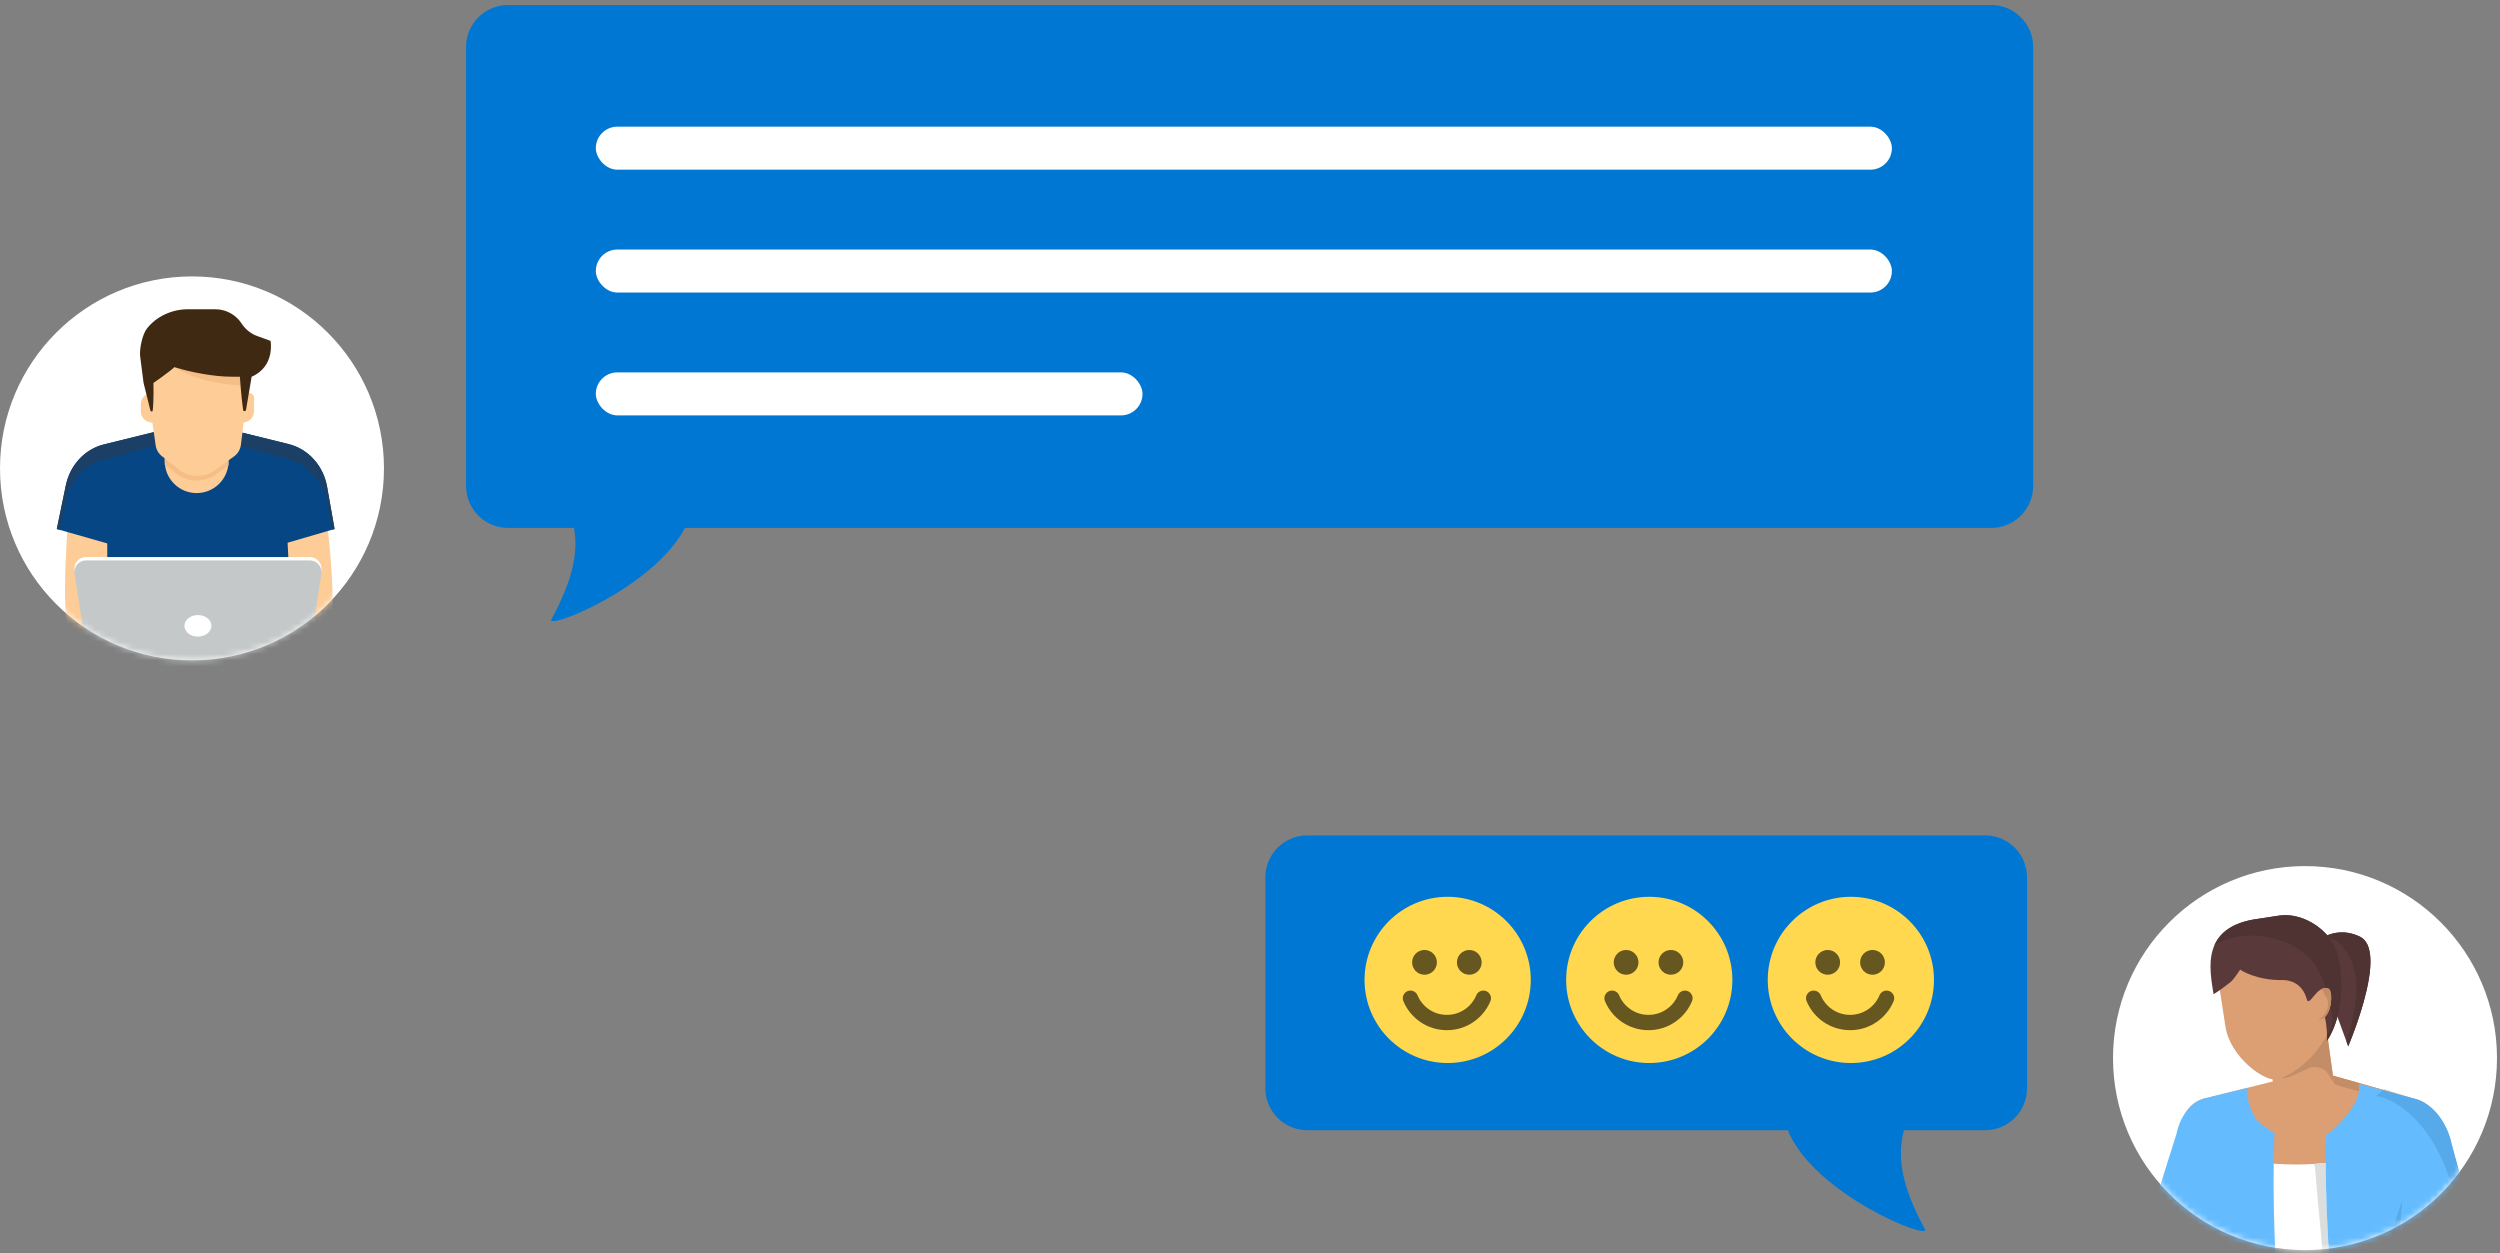 <svg width="407" height="204" viewBox="0 0 407 204" fill="none" xmlns="http://www.w3.org/2000/svg">
<rect x="0" y="0" width="407" height="204" fill="#808080" stroke="none"/>
<path d="M324.17 0.82C327.942 0.82 331 3.879 331 7.65V79.115C331 82.887 327.942 85.945 324.17 85.945H111.515C106.329 95.794 88.766 102.674 89.772 100.818C93.207 94.486 94.181 89.972 93.449 85.945H82.705C78.933 85.945 75.875 82.887 75.875 79.115V7.65C75.875 3.879 78.933 0.82 82.705 0.82H324.17Z" fill="#0078D3"/>
<rect x="97" y="20.623" width="211" height="7" rx="3.5" fill="white"/>
<rect x="97" y="40.623" width="211" height="7" rx="3.5" fill="white"/>
<rect x="97" y="60.623" width="89" height="7" rx="3.5" fill="white"/>
<path d="M323.17 136C326.942 136 330 139.058 330 142.83V177.17C330 180.942 326.942 184 323.17 184H309.977C308.786 188.348 309.581 193.122 313.371 200.11C314.419 202.043 295.329 194.501 291.051 184H212.83C209.058 184 206 180.942 206 177.17V142.83C206 139.058 209.058 136 212.83 136H323.17Z" fill="#0078D3"/>
<circle cx="301.321" cy="159.53" r="13.53" fill="#FFD84F"/>
<g opacity="0.6">
<path d="M295.263 162.512C296.231 164.835 298.524 166.468 301.198 166.468C303.872 166.468 306.164 164.835 307.133 162.512" stroke="black" stroke-width="2.491" stroke-linecap="round"/>
<circle cx="297.551" cy="156.672" r="2.015" fill="black"/>
<circle cx="304.844" cy="156.672" r="2.015" fill="black"/>
</g>
<circle cx="268.5" cy="159.53" r="13.53" fill="#FFD84F"/>
<g opacity="0.6">
<path d="M262.441 162.512C263.41 164.835 265.702 166.468 268.376 166.468C271.05 166.468 273.343 164.835 274.311 162.512" stroke="black" stroke-width="2.491" stroke-linecap="round"/>
<circle cx="264.73" cy="156.672" r="2.015" fill="black"/>
<circle cx="272.023" cy="156.672" r="2.015" fill="black"/>
</g>
<circle cx="235.679" cy="159.53" r="13.53" fill="#FFD84F"/>
<g opacity="0.6">
<path d="M229.62 162.512C230.589 164.835 232.881 166.468 235.555 166.468C238.229 166.468 240.522 164.835 241.49 162.512" stroke="black" stroke-width="2.491" stroke-linecap="round"/>
<circle cx="231.909" cy="156.672" r="2.015" fill="black"/>
<circle cx="239.202" cy="156.672" r="2.015" fill="black"/>
</g>
<circle cx="31.255" cy="76.255" r="31.255" fill="white"/>
<mask id="mask0_1_143" style="mask-type:alpha" maskUnits="userSpaceOnUse" x="0" y="45" width="63" height="63">
<circle cx="31.255" cy="76.255" r="31.255" fill="#F4BFBF"/>
</mask>
<g mask="url(#mask0_1_143)">
<path d="M38.211 106.788L32.216 107.358L26.482 106.813C20.659 106.26 14.788 105.646 9.385 107.886L8.043 108.441L14.169 120.249H50.263L54.849 107.674C49.571 105.572 43.868 106.251 38.211 106.788Z" fill="#064685"/>
<path d="M32.215 117.433C23.988 109.658 18.275 107.055 14.476 106.546C15.808 106.366 17.157 106.294 18.517 106.294C21.149 106.294 23.821 106.56 26.481 106.813L32.215 107.358L38.21 106.788C40.925 106.53 43.651 106.239 46.335 106.239C48.22 106.239 50.084 106.382 51.91 106.781C51.64 106.757 51.352 106.744 51.044 106.744C47.442 106.744 41.235 108.583 32.215 117.433ZM9.424 107.868C11.071 107.191 12.758 106.777 14.476 106.546C12.758 106.777 11.071 107.191 9.424 107.868ZM54.848 107.674C53.882 107.289 52.902 106.997 51.91 106.781C52.902 106.997 53.882 107.289 54.848 107.674Z" fill="#064685"/>
<path d="M53.367 86.123C53.367 86.123 55.136 101.203 53.367 103.18C51.598 105.157 40.936 110.861 40.936 110.861V86.123H53.367Z" fill="#FDCC97"/>
<path d="M10.984 86.123C10.984 86.123 9.831 101.218 11.46 103.678C13.091 106.139 23.094 110.861 23.094 110.861V86.123H10.984Z" fill="#FDCC97"/>
<path d="M9.247 86.124L32.082 92.649L54.469 86.124L53.251 79.243C52.644 75.814 50.188 73.09 46.991 72.3L32.082 68.616L16.929 72.345C13.816 73.112 11.397 75.714 10.712 79.031L9.247 86.124Z" fill="#064685"/>
<path d="M9.733 86.262L9.247 86.124L10.712 79.031C10.835 78.435 11.014 77.862 11.243 77.318C12.289 74.838 14.376 72.974 16.929 72.345L25.034 70.35L25.337 72.491L16.929 74.837C13.816 75.603 11.397 78.205 10.712 81.522L9.733 86.262ZM54.05 86.245L53.251 81.734C52.644 78.305 50.188 75.581 46.991 74.791L39.187 72.602C39.198 72.542 39.207 72.483 39.215 72.422L39.462 70.439L46.991 72.299C50.188 73.09 52.644 75.813 53.251 79.243L54.469 86.124L54.05 86.245Z" fill="#1C4065"/>
<path d="M47.763 106.624C47.763 106.624 37.25 112.898 32.216 112.676C27.183 112.453 17.461 108.441 17.461 108.441V83.525H46.57L47.763 106.624Z" fill="#064685"/>
<path d="M32.013 80.274C29.148 80.274 26.824 77.952 26.824 75.089V71.495H37.203V75.089C37.203 77.952 34.88 80.274 32.013 80.274Z" fill="#FDCC97"/>
<path d="M39.529 68.784H24.753C23.743 68.784 22.923 67.965 22.923 66.955V65.808C22.923 64.799 23.743 63.98 24.753 63.98H40.569C41.005 63.98 41.359 64.333 41.359 64.769V66.955C41.359 67.965 40.54 68.784 39.529 68.784Z" fill="#FDCC97"/>
<path d="M37.155 75.794C37.186 75.564 37.203 75.328 37.203 75.089V74.944V75.76L37.155 75.794ZM26.856 75.665L26.824 75.641V75.089C26.824 75.283 26.836 75.476 26.856 75.665Z" fill="#EFD2B2"/>
<path d="M32.014 78.233C31.064 78.233 30.114 77.99 29.261 77.504L26.856 75.665C26.836 75.476 26.824 75.283 26.824 75.089V74.626L29.627 76.77C30.406 77.214 31.272 77.435 32.139 77.435C33.007 77.435 33.873 77.214 34.652 76.77L37.203 74.944V75.089C37.203 75.328 37.186 75.564 37.155 75.794L34.766 77.504C33.914 77.99 32.963 78.233 32.014 78.233Z" fill="#F5BE86"/>
<path d="M38.097 74.305L34.654 76.771C33.097 77.657 31.186 77.657 29.629 76.771L26.386 74.288C25.816 73.852 25.441 73.211 25.341 72.502L24.418 65.978C23.748 61.239 27.428 54.084 32.218 54.084H32.141C36.877 54.084 40.619 61.15 40.035 65.847L39.217 72.422C39.123 73.179 38.717 73.861 38.097 74.305Z" fill="#FDCC97"/>
<path d="M39.856 62.643C39.432 60.601 38.467 58.503 37.152 56.895L38.443 56.471C38.443 56.471 40.844 61.41 39.856 62.643Z" fill="#8FAFAC"/>
<path d="M39.733 62.763C31.998 62.491 28.393 59.769 28.393 59.769L37.152 56.895C38.467 58.503 39.432 60.601 39.856 62.643C39.819 62.688 39.779 62.728 39.733 62.763Z" fill="#F5BE86"/>
<path d="M39.346 52.685H39.346C38.405 51.228 36.789 50.347 35.054 50.347H30.618C28.015 50.347 25.494 51.468 23.895 53.52C23.169 54.452 22.674 56.885 22.815 57.996L23.368 62.318L24.488 66.836C24.529 67.051 24.842 67.041 24.866 66.824C25.058 65.061 24.979 62.346 24.979 62.346C24.979 62.346 27.632 60.501 28.393 59.769C31.006 60.606 34.881 61.327 37.64 61.327H39.052C39.052 61.327 39.263 64.537 39.575 66.728C39.614 67.006 40.015 67.002 40.052 66.725L40.967 61.327C44.835 59.655 44.048 55.495 44.048 55.495L41.898 54.717C40.848 54.337 39.952 53.623 39.346 52.685Z" fill="#3F2913"/>
<path d="M50.435 90.687H14.013C12.84 90.687 11.944 91.732 12.125 92.89L14.448 107.761C14.716 109.475 16.194 110.739 17.929 110.739H46.518C48.254 110.739 49.732 109.475 49.999 107.761L52.322 92.89C52.504 91.732 51.608 90.687 50.435 90.687Z" fill="white"/>
<path d="M50.435 91.234H14.013C12.84 91.234 11.944 92.28 12.125 93.438L14.724 110.071C14.833 110.771 15.436 111.286 16.145 111.286H48.303C49.012 111.286 49.615 110.771 49.724 110.071L52.322 93.438C52.504 92.28 51.608 91.234 50.435 91.234Z" fill="#C5C8C9"/>
<path d="M34.422 101.886C34.422 102.856 33.438 103.641 32.223 103.641C31.009 103.641 30.024 102.856 30.024 101.886C30.024 100.917 31.009 100.131 32.223 100.131C33.438 100.131 34.422 100.917 34.422 101.886Z" fill="white"/>
<path d="M54.85 107.674C52.686 107.095 50.462 108.379 49.883 110.542L48.798 114.59L41.548 141.665L44.17 144.297L52.263 144.53L59.514 117.456L59.827 116.281C60.832 112.531 58.604 108.677 54.85 107.674Z" fill="#064685"/>
<path d="M9.615 107.815C11.781 107.243 14.001 108.534 14.574 110.698L15.647 114.751L22.818 141.846L20.188 144.469L12.095 144.68L4.923 117.584L4.613 116.409C3.619 112.656 5.859 108.808 9.615 107.815Z" fill="#064685"/>
</g>
<circle cx="31.255" cy="31.255" r="31.255" transform="matrix(-1 0 0 1 406.51 141)" fill="white"/>
<mask id="mask1_1_143" style="mask-type:alpha" maskUnits="userSpaceOnUse" x="343" y="141" width="64" height="63">
<circle cx="31.255" cy="31.255" r="31.255" transform="matrix(-1 0 0 1 406.51 141)" fill="white"/>
</mask>
<g mask="url(#mask1_1_143)">
<path d="M384.144 152.459C379.513 150.299 376.339 154.03 376.339 154.03L382.293 170.355C382.911 168.812 388.778 154.619 384.144 152.459Z" fill="#593939"/>
<path d="M382.292 170.355L382.005 169.568L382.292 170.355ZM384.252 164.963C385.766 160.189 387.118 153.845 384.144 152.46C383.243 152.04 382.397 151.842 381.619 151.797C382.397 151.842 383.243 152.039 384.144 152.46C387.118 153.845 385.766 160.189 384.252 164.963Z" fill="#DCDEDD"/>
<path d="M382.292 170.355L382.005 169.568C382.505 168.145 382.87 166.685 383.129 165.323C383.878 161.409 384.09 157.34 381.403 154.112C380.744 153.32 380.002 152.884 379.248 152.72C379.22 152.683 379.19 152.645 379.161 152.607C379.07 152.492 378.976 152.38 378.88 152.268C379.562 151.988 380.365 151.787 381.267 151.787C381.383 151.787 381.499 151.79 381.619 151.797C382.397 151.842 383.243 152.039 384.144 152.459C387.118 153.845 385.766 160.189 384.252 164.963C383.408 167.626 382.514 169.801 382.292 170.355Z" fill="#4F3232"/>
<path d="M347.279 212.42L355.668 212.008L361.757 190.872L351.875 193.341L347.279 212.42Z" fill="#DC9E73"/>
<path d="M347.279 212.419L351.25 195.936L359.626 198.268L358.149 203.396C354.902 204.65 351.61 206.089 350.34 207.192C348.188 209.058 347.519 211.398 347.321 212.418L347.279 212.419Z" fill="#C28D67"/>
<path d="M392.945 178.84L378.277 174.674H373.954V225.892L388.349 223.307L391.247 191.644L396.891 184.19C397.173 181.651 395.456 179.322 392.945 178.84Z" fill="#DC9E73"/>
<path d="M393.147 178.883C393.08 178.867 393.013 178.853 392.945 178.84C393.013 178.853 393.08 178.867 393.147 178.883ZM387.997 177.435L379.793 175.105L387.997 177.435Z" fill="#DCDEDD"/>
<path d="M394.471 179.41C393.995 179.157 393.485 178.962 392.945 178.84C393.013 178.853 393.08 178.867 393.147 178.883C393.622 178.995 394.066 179.176 394.471 179.41ZM384.057 177.653C382.724 177.323 381.415 176.984 379.992 176.454C379.987 176.452 379.981 176.451 379.977 176.448L379.889 175.804L379.793 175.105L387.997 177.435L387.929 177.493L384.057 176.454C384.057 176.454 384.196 176.865 384.057 177.653Z" fill="#C28D67"/>
<path d="M389.257 185.899L395.57 211.545L404.525 213.088L399.662 189.861L389.257 185.899Z" fill="#DC9E73"/>
<path d="M369.165 170.479L371.109 183.159L380.697 181.692L378.567 166.16L369.165 170.479Z" fill="#DC9E73"/>
<path d="M379.794 175.104L378.987 169.221L379.794 175.104Z" fill="#DCDEDD"/>
<path d="M379.948 176.226C379.352 175.727 379.035 173.716 376.88 173.716C376.672 173.716 376.447 173.735 376.203 173.776C375.67 173.865 372.893 175.465 371.766 175.53C371.732 175.533 371.699 175.533 371.667 175.533C371.56 175.533 371.467 175.523 371.385 175.503C373.784 174.634 377.305 171.661 378.837 168.378C378.838 168.443 378.84 168.505 378.841 168.566C378.841 168.567 378.841 168.567 378.84 168.567C378.85 169.112 378.828 169.458 378.828 169.458V169.458C378.828 169.458 378.887 169.378 378.986 169.221L379.794 175.105L379.889 175.804L379.948 176.226Z" fill="#C28D67"/>
<path d="M377.882 153.722L360.65 156.359L362.301 167.132C363.057 172.058 368.552 176.031 370.546 175.726C373.684 175.246 380.289 169.422 379.533 164.496L377.882 153.722Z" fill="#DC9E73"/>
<path d="M371.023 149.061L367.802 149.554C358.129 150.762 359.752 157.855 360.368 161.87C360.368 161.87 361.68 161.06 363.146 159.864C363.712 159.404 364.69 157.859 364.69 157.859C364.69 157.859 367.239 159.633 371.638 159.556C372.561 159.54 374.804 159.884 375.557 162.718C375.697 163.247 376.058 162.905 376.352 162.562C376.554 162.328 376.725 162.092 376.773 162.14C379.157 164.522 378.828 169.457 378.828 169.457C378.828 169.457 382.554 164.45 380.633 155.621C379.771 151.652 375.055 148.444 371.023 149.061Z" fill="#593939"/>
<path d="M380.241 166.51L380.242 166.509C380.241 166.509 380.241 166.51 380.241 166.51ZM380.242 166.505C380.343 166.206 380.444 165.886 380.537 165.545C380.444 165.886 380.343 166.206 380.242 166.505Z" fill="#DCDEDD"/>
<path d="M380.537 165.544C381.178 163.199 381.552 159.848 380.633 155.621C380.407 154.583 379.919 153.598 379.247 152.719C379.919 153.598 380.407 154.583 380.633 155.62C381.552 159.847 381.178 163.199 380.537 165.544Z" fill="#4F3232"/>
<path d="M378.827 169.458C378.827 169.458 378.849 169.112 378.84 168.567C378.84 168.567 378.84 168.567 378.84 168.566C378.85 169.11 378.828 169.452 378.827 169.457V169.458Z" fill="#AC7D5C"/>
<path d="M378.827 169.457C378.828 169.452 378.85 169.11 378.84 168.566C379.558 167.631 379.918 166.397 379.587 164.933C379.507 164.583 379.431 164.233 379.353 163.883C379.658 162.606 379.513 161.204 379.135 160.985C378.958 160.883 378.777 160.838 378.601 160.837C378.046 158.989 377.255 157.249 375.799 155.796C373.517 153.52 369.752 152.347 366.577 152.309C366.526 152.308 366.475 152.308 366.423 152.308C364.184 152.308 362.192 152.886 360.518 153.885C361.43 151.801 363.49 150.093 367.802 149.554L371.023 149.061C371.359 149.01 371.7 148.984 372.043 148.984C374.693 148.984 377.469 150.465 379.161 152.607C379.19 152.644 379.22 152.682 379.248 152.72C379.92 153.598 380.407 154.584 380.633 155.621C381.552 159.848 381.178 163.199 380.537 165.544C380.444 165.886 380.344 166.206 380.243 166.505C380.243 166.506 380.243 166.508 380.243 166.509L380.242 166.509C379.592 168.421 378.842 169.439 378.827 169.457Z" fill="#4F3232"/>
<path d="M376.627 162.284L377.396 166.067C379.734 165.937 379.841 161.394 379.135 160.985C377.929 160.288 376.627 162.284 376.627 162.284Z" fill="#DC9E73"/>
<path d="M377.4 166.07L377.396 166.066L377.4 166.07Z" fill="#C28D67"/>
<path d="M377.397 166.067V166.066C377.606 165.939 377.815 165.81 378.002 165.636C378.933 164.767 379.374 163.319 378.644 162.181C378.547 162.031 378.438 161.909 378.321 161.812C378.311 161.732 378.316 161.656 378.302 161.575C378.248 161.28 378.068 161.124 377.856 161.07C378.09 160.933 378.343 160.84 378.602 160.84C378.777 160.84 378.958 160.883 379.135 160.986C379.841 161.395 379.734 165.937 377.397 166.067Z" fill="#C28D67"/>
<path d="M359.171 178.756C356.661 179.239 354.943 181.568 355.225 184.107L360.825 191.644L364.548 223.307L378.117 225.892V174.674L369.918 176.084L359.171 178.756Z" fill="#DC9E73"/>
<path d="M391.437 193.958H391.721L391.479 193.495L391.437 193.958Z" fill="#DC9E73"/>
<path d="M392.637 200.592L402.187 197.567L399.122 186.244C398.662 184.011 397.35 181.442 395.315 179.949C395.558 181.146 395.191 182.427 393.85 183.466C382.766 192.056 366.873 190.249 353.826 186.196L350.794 195.809L360.213 198.431L361.139 195.347L363.687 217.792C363.687 220.569 358.928 237.606 358.928 237.606C376.066 243.623 394.258 238.388 394.258 238.388C392.868 234.454 389.162 218.95 389.162 218.95L391.093 195.501L392.637 200.592Z" fill="white"/>
<path d="M378.117 189.371V189.359C378.288 189.342 378.459 189.324 378.632 189.304C378.632 189.308 378.632 189.313 378.632 189.317C378.461 189.336 378.288 189.354 378.117 189.371Z" fill="#C28D67"/>
<path d="M376.686 189.488C376.685 189.484 376.683 189.48 376.682 189.476C377.162 189.445 377.642 189.406 378.119 189.359V189.371C377.643 189.418 377.165 189.457 376.686 189.488Z" fill="#C28D67"/>
<path d="M378.743 211.199L378.739 211.135C378.699 211.051 378.641 210.963 378.57 210.874C378.286 204.037 377.409 196.993 376.875 190.05C376.86 189.84 376.755 189.671 376.686 189.488C377.164 189.457 377.642 189.418 378.117 189.371C378.288 189.354 378.461 189.336 378.632 189.317C378.625 196.519 379.111 203.864 379.632 211.07C379.288 211.12 378.99 211.162 378.743 211.199Z" fill="#DCDEDD"/>
<path d="M399.118 186.224C399.116 186.221 399.116 186.219 399.116 186.216C399.116 186.219 399.116 186.221 399.118 186.224Z" fill="#DCDEDD"/>
<path d="M392.637 200.592L402.187 197.568L399.122 186.245C398.504 183.236 396.342 179.611 392.945 178.84L384.057 176.454C384.057 176.454 384.643 178.187 382.21 181.348C381.286 182.548 379.604 184.333 378.708 184.702C378.341 195.692 379.374 207.16 380.137 218.083C380.66 225.533 381.209 236.43 381.286 243.864C389.092 243.44 394.258 238.388 394.258 238.388C392.868 234.454 389.162 218.95 389.162 218.95L392.637 200.592Z" fill="#64BCFF"/>
<path d="M370.288 184.487C369.722 184.105 367.712 182.871 367.331 182.272C365.39 179.224 365.944 177.1 365.944 177.1L359.171 178.756C356.661 179.239 354.886 181.848 354.346 184.547L350.794 195.809L362.167 204.402L363.687 217.792C363.687 220.57 358.928 237.607 358.928 237.607C363.349 239.158 366.15 242.603 370.38 242.94C370.302 235.54 371.785 225.502 371.267 218.083C370.48 206.848 369.83 195.759 370.288 184.487Z" fill="#64BCFF"/>
<path d="M392.945 178.84L387.997 177.434L388.159 177.296L392.945 178.84Z" fill="#DCDEDD"/>
<path d="M392.945 178.839L387.997 177.434L392.945 178.839Z" fill="#C4C6C5"/>
<path d="M392.946 178.839L387.93 177.492L387.998 177.434L392.946 178.839Z" fill="#AC7D5C"/>
<path d="M400.323 198.013C399.141 191.044 396.047 183.43 390.294 179.838C389.518 179.286 388.631 178.849 387.579 178.582C387.307 178.513 387.049 178.487 386.792 178.464L387.93 177.493L392.946 178.84C396.342 179.611 398.504 183.236 399.122 186.245L402.188 197.568L401.333 197.838L401.308 197.718C401.129 197.782 400.963 197.857 400.765 197.903C400.617 197.938 400.469 197.975 400.323 198.013Z" fill="#56AAEA"/>
<path d="M387.741 242.412C386.652 237.409 385.548 229.687 385.253 224.615C385.129 222.515 385.375 219.778 385.824 216.825L389.316 217.089L389.163 218.95C389.163 218.95 392.869 234.454 394.258 238.388C394.258 238.388 391.98 240.272 388.682 242.009C388.38 242.147 388.066 242.282 387.741 242.412ZM387.095 210.082C388.741 202.534 390.899 195.564 391.076 195.564C391.078 195.564 391.081 195.565 391.082 195.57L389.917 209.762C388.98 209.862 388.028 209.971 387.095 210.082Z" fill="#56AAEA"/>
<path d="M395.798 217.564C395.719 217.564 395.643 217.563 395.571 217.562L395.527 217.558L395.571 217.562C395.643 217.563 395.719 217.564 395.798 217.564C396.058 217.564 396.352 217.554 396.671 217.533C396.352 217.554 396.058 217.564 395.798 217.564ZM403.214 206.822L401.333 197.838L403.214 206.822ZM392.977 201.004L392.829 200.531L392.858 200.522L392.977 201.004Z" fill="#DCDEDD"/>
<path d="M404.494 212.935C404.461 212.833 404.42 212.73 404.372 212.625C404.372 212.625 404.185 212.369 403.817 211.996C403.904 210.607 402.879 207.919 402.592 207.656C401.26 204.024 398.109 201.132 394.041 200.956C393.987 200.953 393.935 200.953 393.882 200.953C393.612 200.953 393.35 200.983 393.097 201.034L392.977 201.006V201.004L392.858 200.522L401.333 197.838L403.215 206.822L404.494 212.935Z" fill="#C28D67"/>
<path d="M392.829 200.531L392.808 200.463C395.353 199.862 397.787 198.675 400.323 198.013C400.33 198.059 400.338 198.105 400.345 198.15L401.332 197.838L392.857 200.522L392.829 200.531Z" fill="#C6593E"/>
<path d="M400.345 198.15C400.338 198.105 400.33 198.059 400.322 198.013C400.469 197.975 400.617 197.938 400.765 197.903C400.964 197.857 401.13 197.782 401.308 197.718L401.333 197.838L400.345 198.15Z" fill="#B15038"/>
</g>
</svg>

